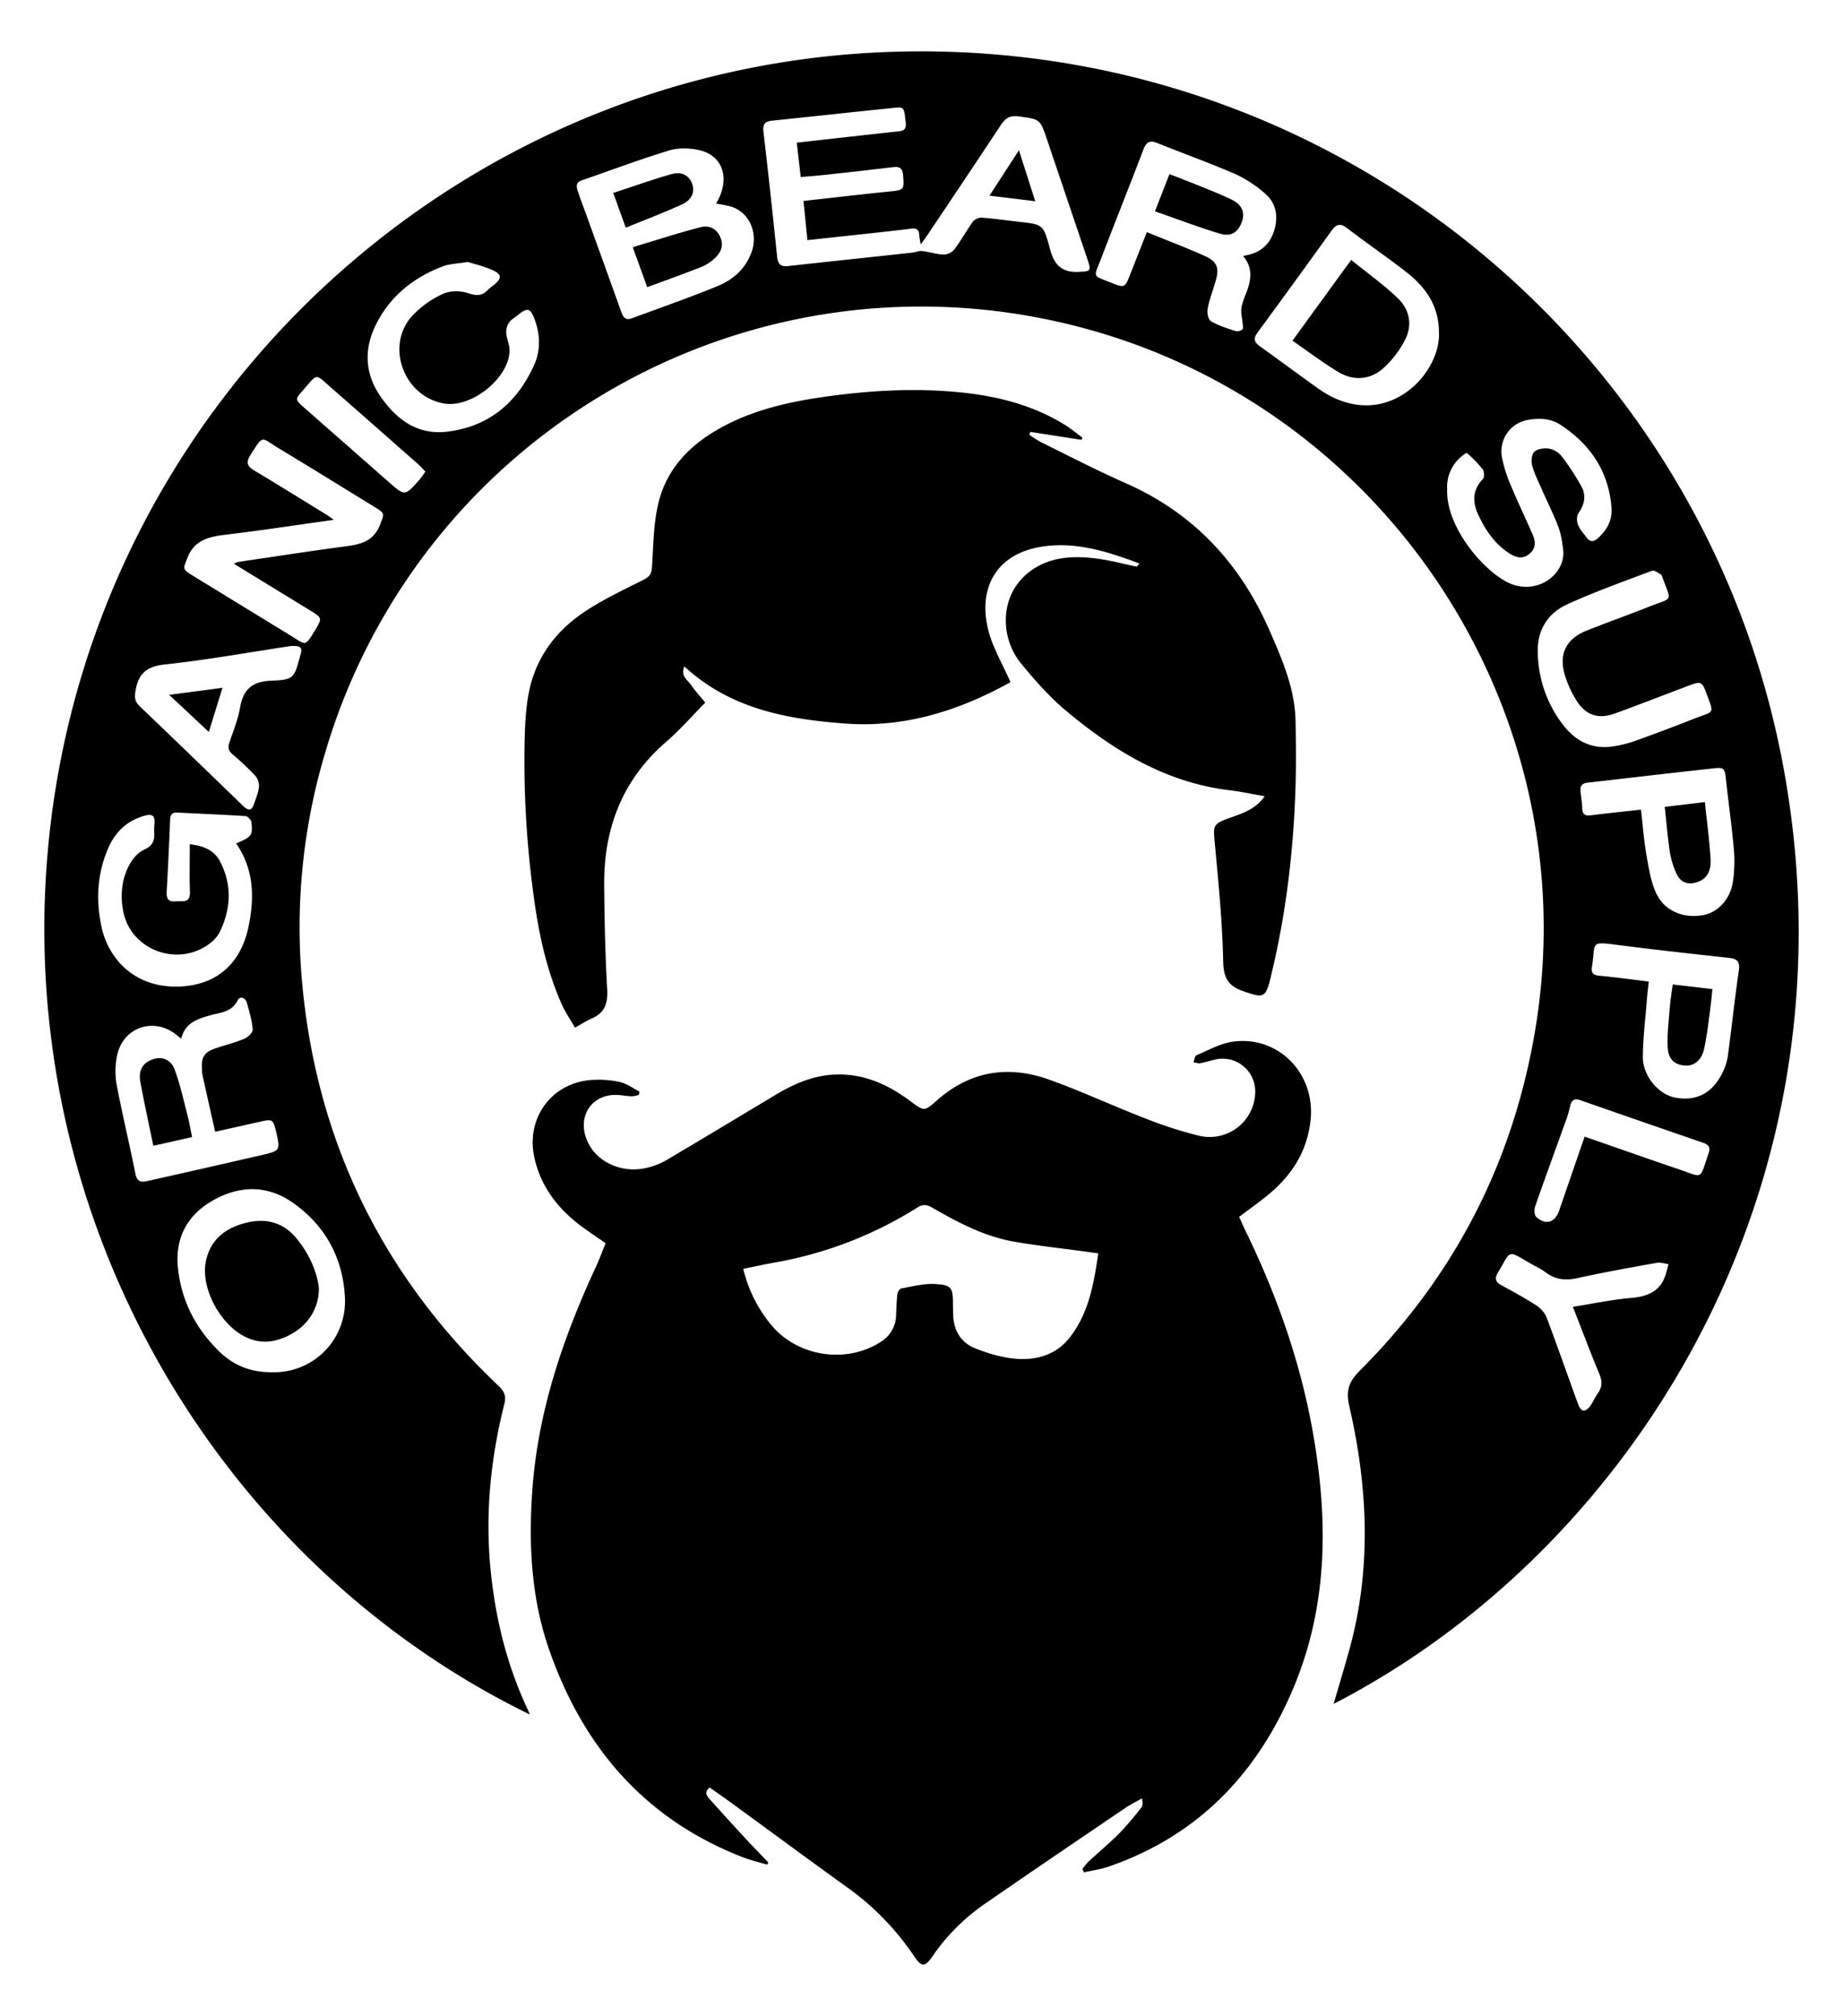 <svg id="Layer_1" data-name="Layer 1" xmlns="http://www.w3.org/2000/svg" viewBox="0 0 1041.44 1138.91"><title>logo-black</title><path d="M741.73,808.37c-7.07-39.55-20.39-77-37.93-113.06-1.28-2.62-2.42-5.3-3.59-7.86,5.29-4,10.16-7.47,14.86-11.19,14.25-11.3,23.73-25.24,25.55-44,2.5-25.77-18.1-47.16-43.66-43.82-7.17.94-14,4.82-20.82,7.68-1,.41-1.19,2.62-1.76,4,1.34.2,2.74.75,4,.52,2.93-.53,5.77-1.55,8.7-2.15a18.44,18.44,0,0,1,22.22,17.7,25.74,25.74,0,0,1-31.78,25.43,237.43,237.43,0,0,1-31.2-10.12c-18-6.95-35.47-15.17-53.61-21.62-23.05-8.21-44.54-4.84-63.31,11.82-7.09,6.29-7.22,6.17-15,.36-12.58-9.39-26.23-15.59-42.39-15-12.57.46-23.53,5.32-34.06,11.64-20.54,12.33-41.05,24.7-61.67,36.89a39.47,39.47,0,0,1-10.13,4c-15.2,3.93-30.53-3.6-35.07-17-4.46-13.16,4.05-24.64,17.85-24,2.65.13,5.29.67,7.95.76a18.72,18.72,0,0,0,4.1-.76l.38-1.9c-3.58-1.84-7-4.38-10.77-5.34a54.89,54.89,0,0,0-14.34-1.32c-23.59.44-39.46,21-34.25,44.12,3.87,17.16,14.17,29.81,28.16,39.82,3.9,2.79,7.89,5.47,12.06,8.36-1.85,4.55-3.43,8.92-5.37,13.11-18.58,40.08-32.74,81.41-36,125.87-2.23,30.81-.77,61.32,9.48,90.72,19.19,55,54.07,95.67,109.3,117.16,4.49,1.75,9.25,2.83,13.88,4.22l.66-1.23c-4.45-4.66-9-9.27-13.35-14q-10-10.81-19.83-21.79c-1.71-1.9-3.1-4,0-6.57,4.37,3.09,8.75,6.1,13,9.23,21.67,15.79,43.23,31.72,65,47.38A150.88,150.88,0,0,1,516.44,1105c4.45,6.61,6.27,6.39,10.68-.09a114.84,114.84,0,0,1,30-29.77c26-18,52.21-35.72,78.38-53.49,3.11-2.11,6.51-3.8,9.78-5.68.56,2.28.49,4.17-.46,5.36a172.46,172.46,0,0,1-12.29,14.35c-5.63,5.66-11.79,10.79-17.65,16.23a35.28,35.28,0,0,0-3.22,4l.87,1.87c4.68-1.07,9.51-1.72,14-3.28,50.61-17.47,84.25-52.8,104.53-101.32C750.67,906.24,750.52,857.53,741.73,808.37Zm-137.45-52.5c-7.41,9.37-18.2,12.56-29.45,11.81-8.08-.54-16.31-3-23.88-6-7.94-3.2-12.12-10.11-12.35-19-.05-2-.09-4-.1-6,0-9.15-.81-10.77-10.13-11.3-6.28-.35-12.71,1.39-19,2.5-.94.16-2.12,1.95-2.26,3.1-.48,4-.58,8-.76,12a17.89,17.89,0,0,1-8.5,15c-20,13-48.29,8.29-62.92-10.54A77.82,77.82,0,0,1,420,716.82c6-1.22,11.79-2.5,17.6-3.53a224.26,224.26,0,0,0,80.87-31.15c3-1.91,5.26-1.65,8.09,0,14.59,8.38,29.47,16.31,46.24,19.27,13.4,2.36,27,3.81,40.47,5.66l7.34,1C618.1,725.37,615.2,742.06,604.28,755.87Z"/><path d="M317.31,567.11c2,4.62,5,8.85,7.58,13.45,3.81-2.09,6.61-3.91,9.63-5.24,7.35-3.22,9-8.62,8.59-16.41-1.11-19.61-1.55-39.27-1.7-58.91-.25-32.1,10.31-59.59,35.13-81,7.78-6.73,14.58-14.58,22-22.07-2.88-3.51-5.63-6.43-7.85-9.72-2-3-6.32-5.07-4-10.75,25.94,24.06,58.26,29.9,91.19,32.32,33.73,2.48,64.75-7.6,93.13-23.42-4.51-10.14-9.47-18.58-12.09-27.7-6.64-23.17,2.21-44.79,30.45-48.93,17.9-2.63,34.6,2.38,51.12,8.34,1.14.41,2.26.9,3.38,1.35l-1.52,1.68c-1.11-.22-2.23-.4-3.33-.66-12.16-2.87-24.27-5.66-37-4.3-17.38,1.86-31,13.57-33.28,30.07a38.58,38.58,0,0,0,8.84,30.35c7.8,9.47,16.13,18.77,25.53,26.58,26.8,22.28,56,40,91.67,44.3,6.49.78,12.91,2.19,19.88,3.39-4.88,6.91-11.59,9.35-18.34,11.74-11.31,4-10.86,4.16-9.75,16,2,21.69,4.17,43.42,4.61,65.17.19,9.45,2.54,14.21,11.52,17.29,11.42,3.91,12.49,3.91,15.41-8.12,0-.16,0-.33.08-.49C726.58,517,730.77,482,732,446.67c.45-13,.32-26,.1-39-.32-18.58-7.57-35.22-14.89-51.87-16.65-37.85-42.92-66-81.14-82.85-16.27-7.16-32.07-15.39-48-23.23a63.44,63.44,0,0,1-6.4-4.12l.55-1.6,28.93,4.48.51-1.23c-3.28-2.41-6.4-5.06-9.85-7.19-20-12.39-42.28-17.23-65.45-18.95-23.71-1.76-47.28-.24-70.73,3.1-19.15,2.73-38,6.93-55.34,15.86C391.57,249.69,377,263.47,372,284.4c-2.78,11.67-2.78,24-3.59,36.12-.25,3.66-1.42,5.34-4.72,7-11.54,5.83-23.38,11.34-34,18.54-15.79,10.67-26.83,25.53-30.71,44.52-1.85,9.06-2.28,18.49-2.52,27.77a555.16,555.16,0,0,0,4.77,85.21C304,525.45,308.38,546.85,317.31,567.11Z"/><path d="M559.13,110.55,585,113.69l-9.22-28.8Z"/><path d="M396.06,128.32c-12.86,3.3-25.51,7.44-38.51,11.33l8.19,22.59C376,158.43,386,154.86,395.86,151a25,25,0,0,0,7.2-4.33c3.64-3.17,6.16-7,4.15-12.23S400.76,127.12,396.06,128.32Z"/><path d="M391,103.52c-1.73-4.41-5.74-6.78-11.59-5.14-11,3.07-21.71,7-32.88,10.62l7.08,19.62c10.94-4.49,21.64-8.48,32-13.26C391.25,112.73,392.79,108,391,103.52Z"/><path d="M696.2,112.89c-7.57-3.72-15.54-6.64-23.37-9.85-3.92-1.6-7.89-3.07-12-4.65l-8.19,21c12.67,4.41,24.58,9,36.77,12.62,6.28,1.87,10.11-.81,12.25-6.39C703.66,120.46,702.12,115.8,696.2,112.89Z"/><path d="M98.69,604.22c-2.42-6.5-8.51-8-14.45-4.87-4.72,2.49-5.8,6.94-5,11.55,2.2,12,4.86,24,7.41,36.39l21.87-4.92c-.85-4.16-1.47-8.06-2.47-11.86C103.78,621.7,101.86,612.72,98.69,604.22Z"/><path d="M1006.94,429.09C962.23,197.89,755.69,23,507.73,29.18c-245,6.07-449.62,192.33-479.07,435.89C2.77,679.18,118.52,880.41,299.4,968.59c-.64-1.53-.93-2.3-1.28-3-11.51-24.49-17.93-50.43-20.74-77.17-3.38-32.09-.29-63.83,7.57-95.08,1.1-4.38.28-7.07-3.06-10.23C217.13,721.81,179.82,647,171,558.12a344.12,344.12,0,0,1,11.61-129C234.14,247.35,419.26,139,602.85,182.95c178.72,42.76,295,218.11,264.65,399Q848.71,694,768.44,774.31c-6.29,6.27-8,11.35-6,20,10.58,46,12.72,92.21-.11,138.28-2.79,10-5.81,20-8.73,30C923.11,875.34,1053.24,668.53,1006.94,429.09Zm-31.59,11.64c1.38,12.9,3.25,25.75,4.36,38.67a77.72,77.72,0,0,1-.5,18.83c-1.66,10.32-8.87,17.55-17.44,18.88-11.21,1.74-21.65-2.79-26.13-13-2.93-6.7-4.09-14.28-5.35-21.59-1.41-8.16-2-16.45-3-25.11-9.85,1.09-19,2-28,3.17-3.34.44-5.07-.23-5.19-3.92-.11-3.31-.69-6.61-1-9.92-.3-2.92,1.19-4.25,4-4.57,23.46-2.68,46.92-5.45,70.39-8C974.44,433.34,974.62,433.85,975.35,440.73ZM61.23,479c4-9.11,10.65-15.45,20.55-18.19,4.5-1.25,5.86.28,5.51,4.51a40.7,40.7,0,0,0-.15,5.49c.23,4.42-1.16,7.16-5.67,9.19-3.32,1.5-6.35,4.91-8.17,8.21-4.56,8.29-5.45,17.54-3.65,26.69C74,537.11,101.09,546.77,119,532.65a18.32,18.32,0,0,0,5.12-6c6.39-13.15,7.13-26.48.34-39.77-3.25-6.37-8.92-8.92-17.21-9.95,0,9.32-.23,18.12.07,26.91.23,6.75-4.31,5-8.1,5.37-4.71.43-5.16-2.13-5-5.81.73-13.47,1.39-26.94,1.91-40.41.12-3.11,1.41-4.08,4.3-3.93,12.8.67,25.61,1.17,38.4,2,1.21.08,3.15,2.27,3.27,3.61.68,7.49.26,7.88-8.65,11.86,10.17,14.63,10.41,30.84,6.9,47.36-4.55,21.38-18.86,32.83-39.3,33.46-26,.8-40-16.83-43.61-33.38C54.12,508.77,54.86,493.51,61.23,479ZM76.54,663.19c-3.37-16.94-7.47-33.73-10.68-50.69a43.4,43.4,0,0,1,.24-15.82c3.11-16.37,21-22.49,33.83-11.86.62.52,1.27,1,2.49,2,2.13-9,9.1-11.2,16.53-13.27,5.67-1.58,12.15-1.74,15.4-8.55,1.16-2.42,4.34-1.44,5.16,1.52,1.37,5,2.88,10,3.28,15,.13,1.68-2.6,4.41-4.62,5.27-5.18,2.19-10.7,3.55-16.05,5.34-6.68,2.24-8.4,4.88-8,11.9a22.94,22.94,0,0,0,.33,3.48c2.29,10.37,4.63,20.72,7.14,31.86,9-2,17.6-3.92,26.16-5.85,6-1.35,6.67-.94,8.11,5.14,2.69,11.36,2.71,11.43-8.47,14Q115.88,659.92,84.28,667C80.76,667.77,77.62,668.57,76.54,663.19Zm118.37,70.17a40,40,0,0,1-40.22,41.88c-12.91.24-22.67-3.82-30.76-11.7-13.34-13-21.49-28.75-23.38-47.26-1.68-16.38,4.82-29.34,19.13-37.73,15.45-9.06,31.45-9.26,46.05,1.09C184,692.56,193.94,711,194.92,733.35Zm-25.2-363.12c-3.46,12.64-3.42,13.81-16.34,14.31-11.3.43-16,5.22-17.79,15.58-1.18,6.65-3.83,13.05-6,19.51-.9,2.7-.46,4.54,1.79,6.47a151.14,151.14,0,0,1,13.07,12.35,8.86,8.86,0,0,1,1.85,6.38c-.43,3.41-1.84,6.7-3,10-.94,2.8-2.72,3.14-4.94,1.32-.9-.74-1.71-1.58-2.55-2.39C116.91,435.5,98,417.18,78.94,399c-2.83-2.69-3-5.16-2.34-8.83,1.61-9.65,6.21-13.68,16.52-14.79,24.28-2.6,48.37-7,71.2-10.41C170.2,364.72,171,365.72,169.71,370.24ZM214.93,296c-4.29,11.6-14,11.86-23.74,13.19-18.93,2.6-37.82,5.5-56.72,8.29a14.4,14.4,0,0,0-2.3,1l43.48,26.63c6.37,3.9,6.43,4.26,2.44,10.85-5.88,9.72-5.18,8.42-13.77,3.16L108.59,325c-5.75-3.52-5.06-3.77-2.71-9.76,4-10.26,12.11-12,21.56-13.15,20.12-2.41,40.15-5.48,61.19-8.41-1.76-1.24-2.84-2.1-4-2.82-13.6-8.36-27.15-16.8-40.85-25-3.91-2.33-5-4.42-2.36-8.65,7.63-12,5.75-10.18,16.2-3.88,18.37,11.08,36.6,22.38,54.88,33.6C217.67,290.11,217,290.5,214.93,296Zm22-24.93c-8.13,9.32-8.12,9.28-17.44,1.08q-23.78-20.93-47.6-41.82c-5.27-4.65-5.2-4.71-.7-9.83,8.68-9.86,6.54-9.67,16.49-1q24.58,21.53,49.08,43.17c1.2,1.06,2.22,2.32,3.62,3.79C239.11,268.24,238.13,269.73,237,271.06Zm64.87-64.87c-9.54,21.4-25.81,35-49.48,37.71-16.68,1.89-28.59-7.16-37.53-20.28s-9.07-27.11-2.11-40.75c8-15.73,21.2-26.3,37.7-32.45,3.81-1.42,8.13-1.46,14-2.43,4,1.28,9.49,2.47,14.45,4.85,4.75,2.28,4.61,4.4.68,7.77-1.27,1.08-2.7,2-3.84,3.19-3.29,3.42-6.43,3.4-11.07,1.84-4.33-1.45-10.29-1.53-14.31.37a55.14,55.14,0,0,0-17.57,12.66c-15,17-4.58,45,17.85,49.22,15.63,2.94,37.26-14.29,37.38-30,0-3.23-1.63-6.45-1.88-9.72a9.76,9.76,0,0,1,1.56-5.92c1.28-1.84,3.51-3,5.31-4.48,5.11-4.16,6.77-3.73,9.14,2.58C305.33,189,305.52,198,301.85,206.19Zm122.69-63.27c-3.43,9.19-10.48,15.21-19.08,18.73-16,6.54-32.29,12.22-48.49,18.2-3.69,1.36-4.92-1-6-4-6.52-18.3-13.15-36.57-19.74-54.84-1.58-4.37-3.26-8.71-4.71-13.13-.81-2.47-1.14-4.87,2.25-6,16.48-5.67,32.81-11.85,49.47-16.9,5.3-1.61,11.75-1.41,17.21-.1,13.46,3.21,17.4,16.58,9.22,30.13a73.71,73.71,0,0,1,8.61,1.74C423.61,120.06,428.65,131.89,424.54,142.92Zm185,10.67c-10.21.49-14-4.63-16.36-13.61-3.53-13.35-4-13.2-17.61-14.72-6.94-.78-13.86-1.81-20.82-2.3a6.65,6.65,0,0,0-5,2.32C546.05,130.39,543,136,539.21,141a8.27,8.27,0,0,1-6,2.82c-4.08-.15-8.11-1.53-12.2-2-1.82-.2-3.74.71-5.64.92-23.32,2.53-46.65,5-70,7.57-4.4.49-5.82-1.21-6.25-5.42q-3.61-35.25-7.7-70.44c-.48-4.1.69-5.84,4.73-6.26,23-2.38,46-4.91,69-7.26,5.86-.6,5.69-.36,6.67,8.42.52,4.63-2.12,4.61-5.36,5-18.51,2-37,4.1-56.22,6.26L452.47,100c4.43-.38,8.82-.68,13.18-1.15,13.06-1.43,26.13-2.86,39.17-4.44,3.62-.44,5.19.77,5.49,4.46.69,8.43.53,8.5-7.85,9.34-15.87,1.6-31.72,3.47-48.44,5.32l2.25,22.13c13.09-1.42,25.76-2.77,38.43-4.16,6.78-.74,13.56-1.5,20.33-2.34,3-.37,4.37.72,4.41,3.78a35.41,35.41,0,0,0,.9,5.1c1.39-1.93,2.37-3.21,3.26-4.54,14-20.88,28-41.71,41.84-62.71,2.68-4.07,5.25-5.74,10.45-5,11.72,1.67,11.78,1.29,15.68,12.81q11.57,34.22,23.11,68.44C616.77,153.33,616,153.28,609.56,153.59Zm94.85,11.47c-1.08,3-2.41,5.93-2.85,9-.37,2.58.39,5.33.6,8,.11,1.38.66,3.25,0,4a4.5,4.5,0,0,1-4,.94c-4.72-1.56-9.59-3.06-13.82-5.55-1.52-.9-2.3-4.73-1.87-6.92,1-5.35,3-10.53,4.53-15.79,2.16-7.3.94-11-6.09-14.12-10.58-4.75-21.45-8.86-32.78-13.48-3.36,8.52-6.57,16.63-9.75,24.75-2.52,6.41-3.11,6.74-9.47,4.2-12.06-4.8-10.92-2.79-6.48-14.4,7.82-20.48,16-40.84,23.79-61.32,1.61-4.22,3.67-5.25,7.89-3.55,14.63,5.91,29.51,11.22,44,17.5a69.93,69.93,0,0,1,16.57,10.79c6.5,5.44,7.85,13,5.44,21-2.29,7.6-7.45,12.42-15.37,14-.6.12-1.2.27-2.26.51C708.07,151.19,707,158.05,704.41,165.06Zm52,60.79a54.26,54.26,0,0,1-10.91-6c-11.28-8-22.33-16.25-33.57-24.28-3.28-2.35-3.67-4.43-1.2-7.79q21-28.55,41.67-57.34c2.63-3.66,4.86-4.65,8.86-1.58,11.09,8.5,22.66,16.38,33.69,25s18.23,19.31,18.24,33.87C814.14,209.35,788.35,238.74,756.38,225.84ZM854.77,330.2c-14.37-5-38-31.73-37-53.91a22.21,22.21,0,0,1,8.35-18.63c.87-.73,2.58-2,2.8-1.75a74.43,74.43,0,0,1,8.93,9.22c.93,1.24,1,4.55.08,5.53-6.22,6.44-5.82,13.45-2.33,20.74,4,8.35,9.12,15.88,17.06,21.06,3.69,2.4,7.44,3.76,11.46.52,3.81-3.07,3.7-6.89,2-10.82-4-9.29-8.44-18.42-12.31-27.78a76.35,76.35,0,0,1-5.09-16.06,18,18,0,0,1,14.65-21.08c6.3-1.14,12.78-.93,18.36,2.71,16.81,11,27.14,26.09,28.87,46.46.63,7.4-2.5,13.19-8,17.92-2.28,1.95-4.19,1.81-5.92-.5s-3.93-4.7-5-7.41c-.75-1.88-.8-4.94.27-6.47,3.38-4.85,4.53-9.89,1.75-15a139.47,139.47,0,0,0-11.09-17,12.24,12.24,0,0,0-7-4.46c-2.76-.48-6.54,0-8.56,1.67-1.55,1.28-1.9,5.26-1.29,7.65,1.14,4.46,3.29,8.67,5.16,12.93,3.2,7.3,6.8,14.44,9.66,21.87,1.52,3.95,2.12,8.32,2.69,12.56C885.1,323.6,870.13,335.58,854.77,330.2ZM869,369.43c-.65-13.22,5.42-23,16.93-28.18,15.56-7.05,31.71-12.82,47.72-18.84,1.26-.47,3.42,1.43,5.14,2.25.12.05.16.28.22.44,5.55,15.55,6.95,12.05-7.16,17.64-11.58,4.59-23.32,8.8-34.91,13.36-12.07,4.74-16.41,13.49-12.49,25.89a59.58,59.58,0,0,0,6.5,13.94c5.24,8.22,12.34,10.51,21.55,7.16,14.21-5.16,28.29-10.66,42.44-16,6-2.27,6.91-1.9,9.17,4.19,4.74,12.79,4.7,10.19-6.78,14.73q-16.45,6.51-33.12,12.47a66.18,66.18,0,0,1-13.52,3.29c-11.71,1.52-20.84-3.48-27.68-12.58A68.16,68.16,0,0,1,869,369.43ZM941.24,720c-3,9.66-10.29,12.48-19.71,13.29-10.73.93-21.35,3.18-32.71,5,5.1,13.06,9.75,25.5,14.87,37.74,1.73,4.14,1.82,7.51-.82,11.14-1.65,2.28-2.7,5-4.36,7.27-.86,1.18-2.53,2.6-3.69,2.49s-2.43-1.94-2.92-3.28c-6-16.38-11.73-32.86-17.88-49.18a15.23,15.23,0,0,0-5.69-6.86c-6.41-4.16-13.14-7.85-19.87-11.49-3.4-1.84-4-3.93-2-7.22,7.63-12.64,4.88-12.9,18.09-5.29,3,1.74,6.26,3.22,9,5.29,5.48,4.08,11.15,4.62,17.77,3.17,14.93-3.27,30-6,45-8.66,2.06-.37,4.33.48,6.51.76C942.34,716.12,941.85,718.09,941.24,720Zm24.28-68.6c-5.31,15.44-2.69,14-16.65,9.24-17.72-6-35.39-12.25-53.43-18.51-4.87,14.11-9.62,27.91-14.38,41.71-2.38,6.89-7.52,8.52-12.95,3.66-1.12-1-1.27-4.1-.67-5.82,5.57-16,11.42-31.9,17.13-47.85a60.66,60.66,0,0,0,2.59-8.56c.7-3.53,2.22-5,5.88-3.7q34.81,12.14,69.68,24.14C965.92,646.85,966.48,648.64,965.52,651.43Zm17.06-103.15c-2.37,16.27-4.07,32.65-6.3,48.94a31.24,31.24,0,0,1-3.23,9.36c-5.57,11.21-14.92,15.84-26.66,13.48-9.35-1.88-18.17-12.35-18.06-23.1.11-10.94,1.49-21.86,2.35-32.79.25-3.12.63-6.24,1-9.62-9.49-1.15-18.69-2.43-27.93-3.28-3.58-.33-4.72-1.79-4.18-5.09,2.27-13.77-1.65-14.39,14.7-12.28,20.94,2.7,41.93,5,62.91,7.29C981.71,541.69,983.3,543.31,982.58,548.28Z"/><path d="M138.93,690.83c-11.6,2.92-20.16,9.47-22.63,21.92-2.93,14.84,8,35.45,22.24,42.44a24.38,24.38,0,0,0,18.38,1.7c13.89-4.08,23.33-15,23.28-29.19-1.11-9.48-5.58-19.57-12.85-28.31C159.88,690.38,149.95,688.05,138.93,690.83Z"/><path d="M763.52,146.84l-33.19,45.63c8.84,6.1,16.93,12.22,25.56,17.48s17.9,4.88,25.57-1.73a56.44,56.44,0,0,0,12.1-15.44c4.75-8.64,3.27-17.64-3.7-24.32C781.77,160.72,772.57,154.17,763.52,146.84Z"/><path d="M947.47,493.81c2.26,4.87,6.65,6.24,11.76,4.48s7.83-5.9,7.37-13.28c-.65-10.43-2.06-20.82-3.21-31.89l-22.68,2.71c1,8.92,1.63,17.36,2.92,25.71A46.5,46.5,0,0,0,947.47,493.81Z"/><path d="M943.68,568c-.61,7.76-1.62,15.56-1.33,23.3.27,7.1,3.77,10.17,9.63,10.68,5,.43,9.37-2.68,10.87-9.05,1.63-6.93,2.36-14.07,3.35-21.14.6-4.3,1-8.63,1.44-13l-22.41-2.63C944.65,560.47,944,564.23,943.68,568Z"/><path d="M118,413.5l7.72-24.95-30.13,4Z"/></svg>